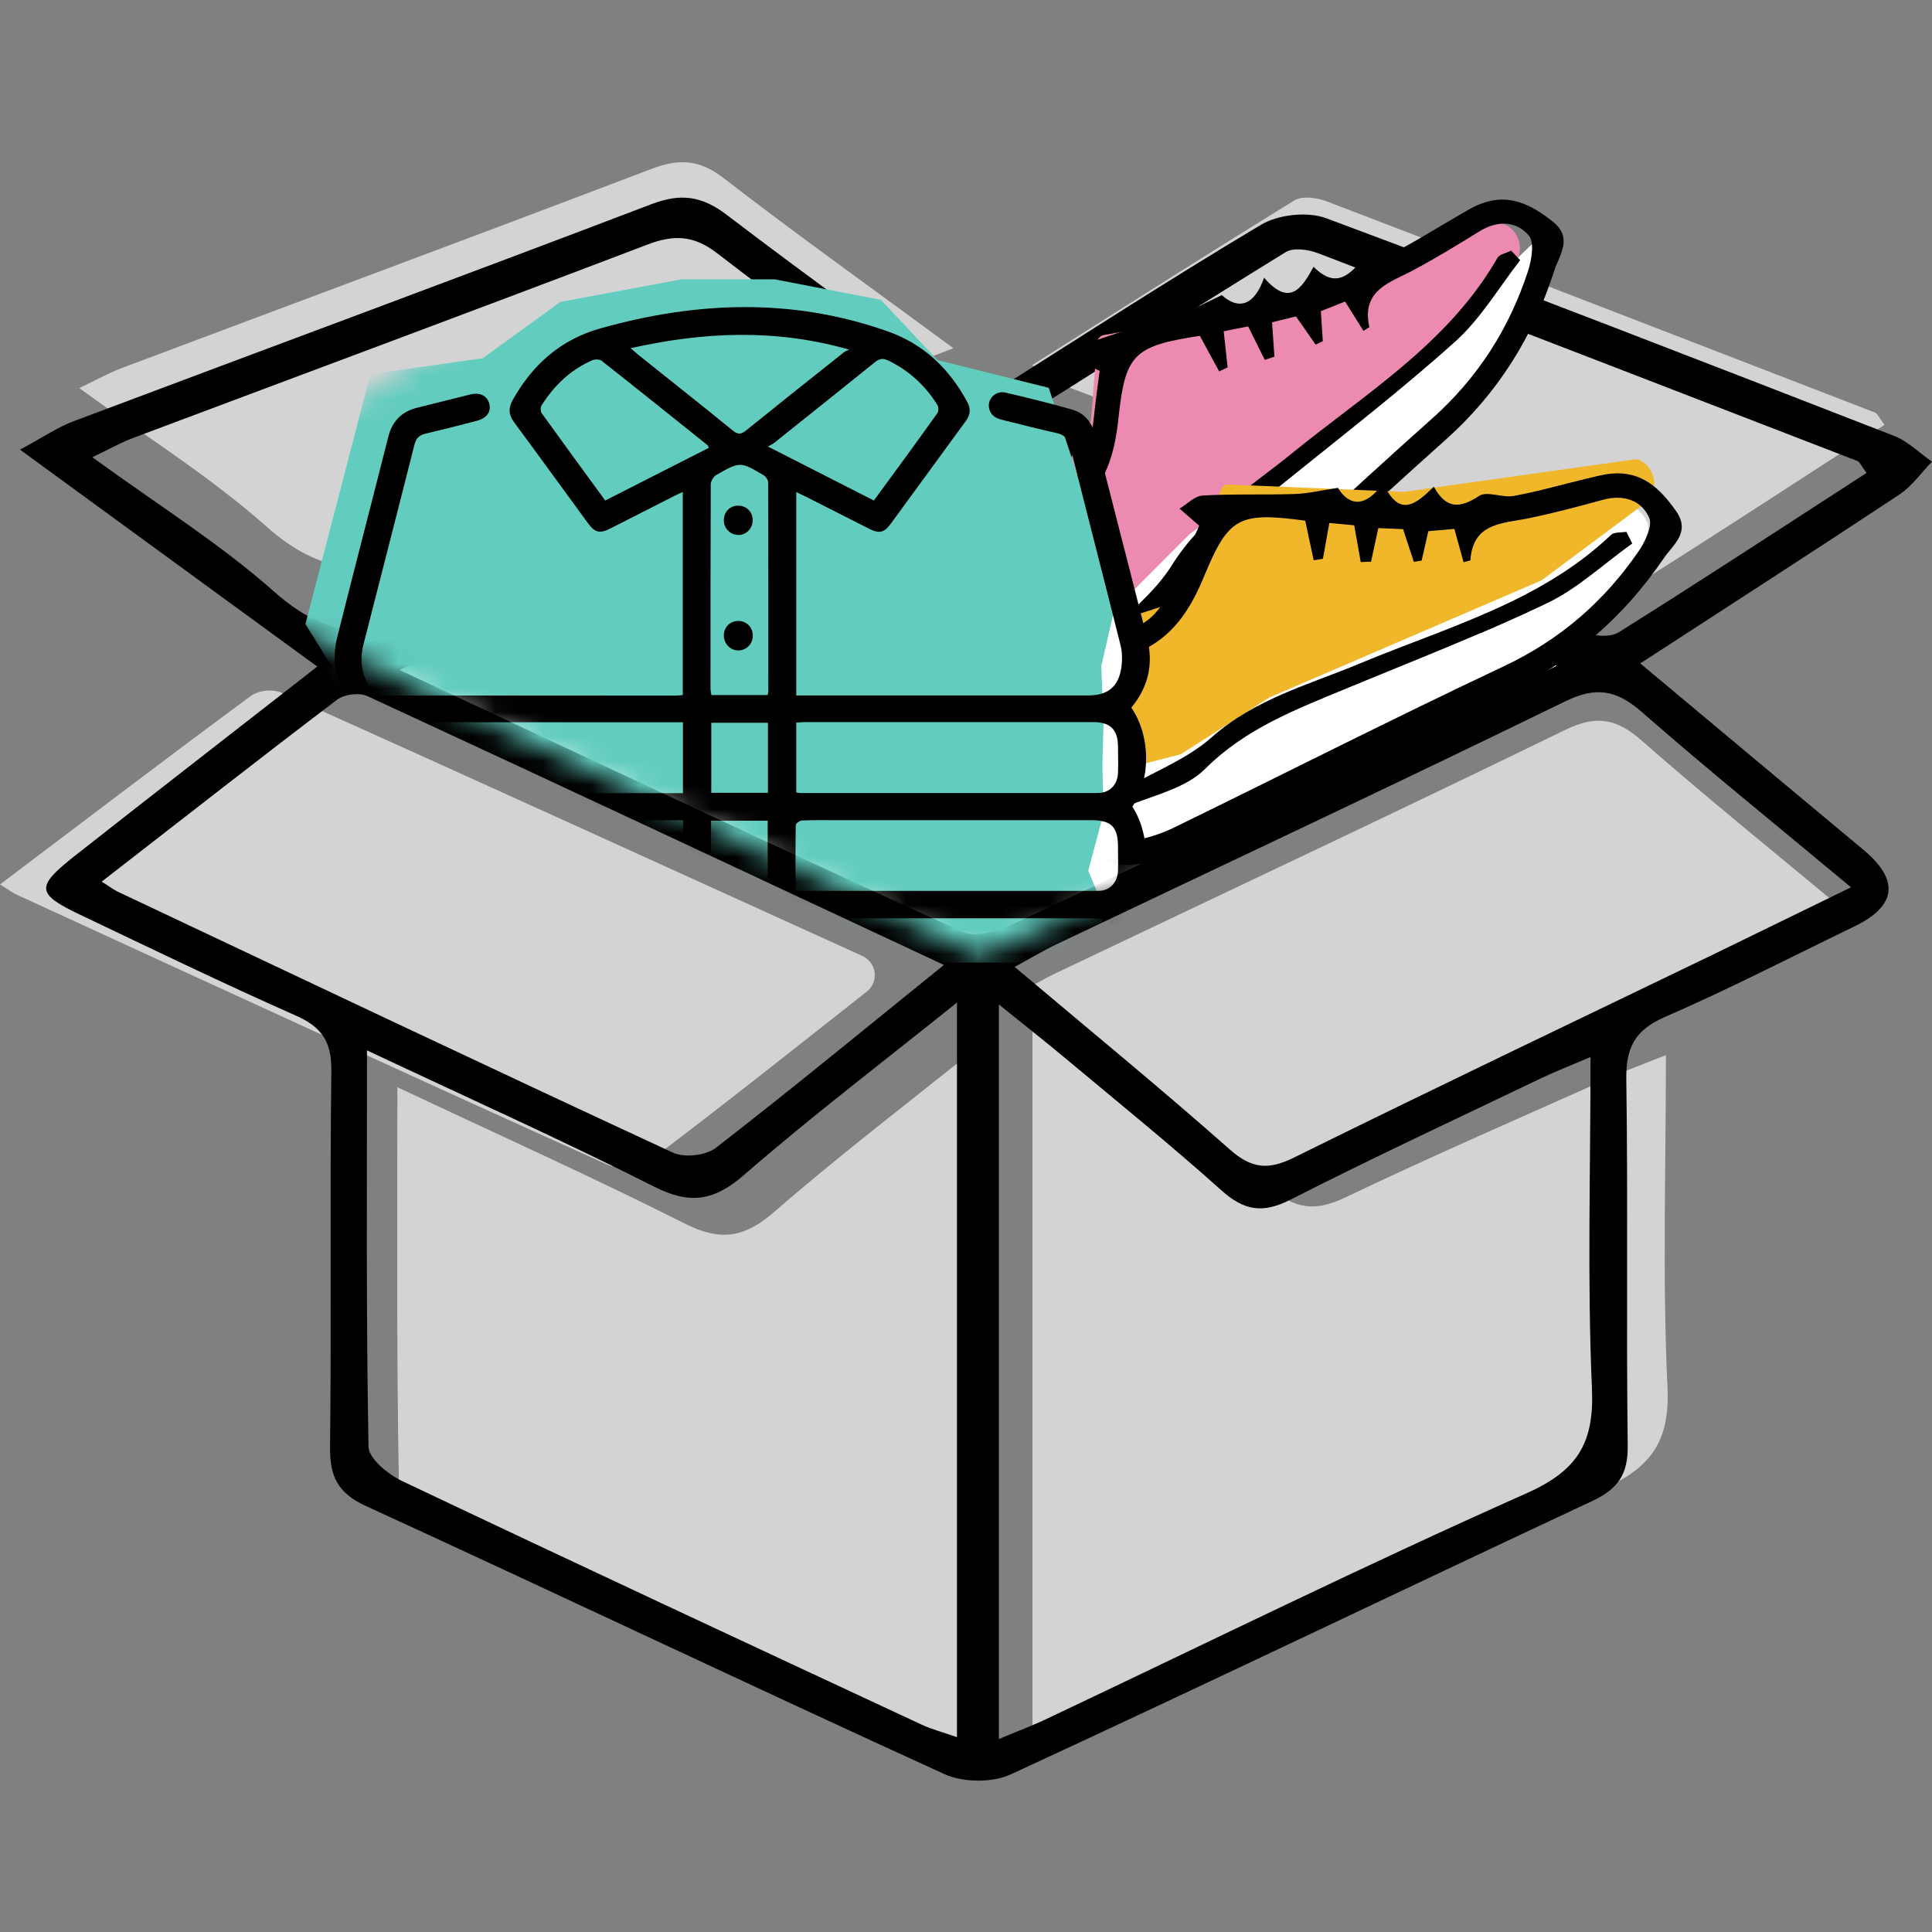 <svg xmlns="http://www.w3.org/2000/svg" width="80" height="80" viewBox="0 0 80 80" fill="none"><rect x="0" y="0" width="80" height="80" fill="#808080" stroke="none"/><path d="M76.644 37.924C74.494 38.97 72.646 39.878 70.793 40.776C65.053 43.552 59.293 46.292 53.574 49.117C52.512 49.642 51.822 49.584 50.919 48.782C48.057 46.255 45.1 43.834 42.01 41.221C42.705 40.844 43.204 40.542 43.73 40.292C50.76 36.942 57.811 33.634 64.809 30.225C66.105 29.593 66.944 29.753 67.984 30.671C70.708 33.061 73.533 35.338 76.639 37.924H76.644Z" fill="#D3D3D3"></path><path d="M35.888 41.062C32.771 43.521 29.909 45.793 26.989 47.997C26.506 48.358 25.656 48.453 25.104 48.204C16.954 44.529 8.83 40.786 0.706 37.053C0.52 36.968 0.356 36.841 0 36.623C3.584 33.916 6.956 31.346 10.37 28.829C10.704 28.579 11.288 28.521 11.671 28.691C19.587 32.248 27.483 35.848 35.702 39.581C36.307 39.857 36.408 40.653 35.888 41.062Z" fill="#D3D3D3"></path><path d="M39.477 14.419C32.038 17.291 24.966 19.856 18.042 22.776C15.281 23.944 13.274 23.796 11.023 21.794C8.708 19.739 6.042 18.082 3.281 16.07C3.998 15.73 4.492 15.449 5.023 15.247C12.334 12.497 19.656 9.783 26.957 7.001C28.093 6.566 28.943 6.587 29.962 7.373C32.967 9.698 36.063 11.902 39.477 14.419Z" fill="#D3D3D3"></path><path d="M78.03 17.594C74.547 19.845 71.096 22.112 67.602 24.3C67.236 24.528 66.54 24.459 66.089 24.289C58.427 21.422 50.781 18.518 43.135 15.613C43.034 15.576 42.981 15.412 42.753 15.109C46.374 12.82 49.969 10.532 53.6 8.297C53.924 8.1 54.535 8.185 54.938 8.339C62.515 11.233 70.082 14.159 77.642 17.084C77.743 17.127 77.802 17.286 78.035 17.594H78.03Z" fill="#D3D3D3"></path><path d="M42.753 71.933V41.514C43.884 42.368 44.808 43.043 45.705 43.744C48.025 45.554 50.377 47.333 52.629 49.218C53.632 50.057 54.455 50.179 55.682 49.595C59.33 47.853 63.052 46.239 66.747 44.588C67.374 44.306 68.021 44.073 68.982 43.691C68.982 48.459 68.834 52.94 69.046 57.411C69.152 59.688 68.398 60.819 66.136 61.759C58.979 64.733 51.944 67.977 44.855 71.104C44.234 71.38 43.587 71.603 42.753 71.933Z" fill="#D3D3D3"></path><path d="M16.454 45.018C20.633 46.988 24.536 48.74 28.348 50.662C29.829 51.411 30.822 51.262 32.07 50.173C34.836 47.768 37.757 45.549 40.884 43.037V73.456C40.279 73.244 39.833 73.132 39.429 72.941C32.251 69.591 25.072 66.251 17.915 62.853C17.336 62.577 16.523 61.924 16.518 61.435C16.417 56.078 16.454 50.715 16.454 45.013V45.018Z" fill="#D3D3D3"></path><path d="M13.146 27.608C9.047 24.618 5.113 21.746 0.828 18.619C1.816 18.088 2.389 17.689 3.026 17.45C11.012 14.445 19.014 11.488 26.983 8.451C28.199 7.989 29.07 8.116 30.1 8.902C33.519 11.509 37.013 14.015 40.549 16.606C44.462 14.132 48.291 11.647 52.209 9.311C52.926 8.881 54.137 8.748 54.912 9.035C62.781 11.966 70.607 15.008 78.433 18.05C79.007 18.273 79.48 18.757 80 19.118C79.554 19.574 79.171 20.132 78.651 20.477C75.184 22.771 71.69 25.022 67.92 27.47C71.106 30.135 74.117 32.657 77.138 35.169C78.674 36.447 78.547 37.516 76.756 38.376C74.154 39.634 71.584 40.961 68.935 42.114C67.676 42.66 67.32 43.398 67.342 44.721C67.416 49.765 67.336 54.814 67.4 59.858C67.416 61.053 66.996 61.653 65.935 62.152C57.901 65.911 49.91 69.755 41.855 73.472C41.091 73.828 39.875 73.812 39.105 73.462C31.098 69.808 23.15 66.028 15.148 62.359C13.959 61.812 13.651 61.111 13.667 59.89C13.725 54.708 13.656 49.526 13.72 44.349C13.736 43.16 13.343 42.538 12.265 42.06C9.254 40.728 6.292 39.294 3.318 37.877C1.497 37.011 1.471 36.724 3.09 35.445C6.361 32.87 9.653 30.321 13.13 27.608H13.146ZM64.464 27.565C63.896 27.268 63.625 27.087 63.333 26.976C56.117 24.241 48.907 21.48 41.664 18.826C40.889 18.544 39.806 18.656 39.01 18.958C32.102 21.56 25.221 24.241 18.339 26.907C17.829 27.103 17.346 27.363 16.555 27.735C24.536 31.473 32.176 35.078 39.859 38.583C40.432 38.843 41.42 38.503 42.094 38.19C47.388 35.726 52.655 33.199 57.928 30.687C60.02 29.689 62.112 28.686 64.469 27.56L64.464 27.565ZM41.356 72.012C42.137 71.683 42.742 71.46 43.321 71.184C49.942 68.051 56.51 64.812 63.2 61.839C65.313 60.899 66.02 59.768 65.919 57.49C65.722 53.02 65.86 48.533 65.86 43.77C64.963 44.153 64.358 44.386 63.774 44.667C60.322 46.324 56.845 47.938 53.436 49.675C52.289 50.258 51.524 50.136 50.584 49.297C48.482 47.413 46.284 45.634 44.117 43.823C43.279 43.122 42.418 42.448 41.362 41.593V72.012H41.356ZM15.196 43.489C15.196 49.191 15.159 54.554 15.26 59.911C15.27 60.4 16.077 61.053 16.656 61.329C23.813 64.727 30.992 68.072 38.171 71.417C38.58 71.609 39.02 71.72 39.626 71.932V41.514C36.498 44.025 33.578 46.245 30.811 48.65C29.564 49.733 28.571 49.887 27.09 49.138C23.277 47.211 19.369 45.459 15.196 43.494V43.489ZM76.644 36.74C73.543 34.154 70.719 31.877 67.989 29.487C66.944 28.574 66.105 28.41 64.814 29.041C57.816 32.455 50.765 35.763 43.735 39.108C43.209 39.358 42.71 39.661 42.015 40.038C45.105 42.645 48.062 45.066 50.924 47.598C51.827 48.395 52.517 48.459 53.579 47.933C59.298 45.108 65.053 42.363 70.798 39.592C72.651 38.694 74.499 37.786 76.649 36.74H76.644ZM39.089 39.958C30.902 36.13 23.065 32.455 15.212 28.824C14.877 28.67 14.256 28.749 13.959 28.972C10.752 31.404 7.582 33.894 4.21 36.507C4.545 36.714 4.699 36.841 4.874 36.921C12.53 40.537 20.182 44.168 27.87 47.731C28.343 47.949 29.229 47.848 29.643 47.529C32.723 45.145 35.733 42.666 39.089 39.953V39.958ZM38.941 17.328C35.627 14.891 32.622 12.751 29.707 10.495C28.72 9.73 27.896 9.709 26.792 10.134C19.709 12.831 12.605 15.47 5.511 18.135C4.996 18.326 4.518 18.603 3.823 18.932C6.504 20.886 9.09 22.495 11.336 24.486C13.523 26.429 15.467 26.572 18.148 25.441C24.865 22.606 31.73 20.116 38.946 17.328H38.941ZM77.292 19.585C77.064 19.282 77.01 19.123 76.904 19.086C69.46 16.208 62.016 13.33 54.561 10.479C54.169 10.33 53.563 10.245 53.245 10.436C49.671 12.635 46.135 14.891 42.567 17.137C42.79 17.44 42.843 17.599 42.944 17.636C50.468 20.493 57.997 23.355 65.536 26.174C65.982 26.339 66.667 26.408 67.023 26.185C70.464 24.029 73.862 21.799 77.287 19.585H77.292Z" fill="black"></path><path d="M64.464 27.565C62.106 28.691 60.014 29.694 57.922 30.693C52.65 33.204 47.383 35.726 42.089 38.195C41.415 38.508 40.427 38.848 39.854 38.588C32.165 35.084 24.53 31.479 16.55 27.741C17.346 27.369 17.824 27.109 18.334 26.912C25.22 24.247 32.096 21.565 39.004 18.964C39.806 18.661 40.889 18.549 41.659 18.831C48.907 21.486 56.112 24.241 63.328 26.981C63.62 27.093 63.89 27.273 64.459 27.571L64.464 27.565Z" fill="white"></path><path d="M44.006 27.178L46.756 26.546L51.843 20.636L59.552 13.819L63.434 10.113H64.368L62.945 13.861L53.802 23.132L48.87 27.9L46.273 29.753L44.006 27.9V27.178Z" fill="white"></path><path d="M39.079 22.134L41.202 25.797C41.686 26.636 42.742 26.949 43.602 26.509L46.119 25.234C46.151 25.218 46.183 25.197 46.209 25.171L49.241 22.134C49.241 22.134 49.268 22.107 49.284 22.096L59.186 14.982C59.186 14.982 59.229 14.944 59.245 14.928L62.675 10.973C63.2 10.367 62.898 9.417 62.117 9.231C62.048 9.215 61.979 9.221 61.91 9.242L52.873 12.608C52.873 12.608 52.831 12.619 52.809 12.624L45.716 13.872C45.556 13.898 45.44 14.031 45.424 14.19L45.185 17.302C45.185 17.35 45.169 17.397 45.148 17.44L44.176 19.288C44.144 19.346 44.102 19.394 44.043 19.426L42.153 20.541C42.1 20.573 42.036 20.588 41.972 20.588L39.971 20.573C39.705 20.573 39.445 20.673 39.248 20.854C38.898 21.183 38.824 21.709 39.063 22.123L39.079 22.134Z" fill="#ED8AB2"></path><path d="M45.53 15.353C45.142 15.178 44.845 15.04 44.553 14.907C44.803 14.636 45.004 14.227 45.312 14.116C46.507 13.686 47.749 13.373 48.955 12.969C49.475 12.794 49.964 12.512 50.595 12.22C51.275 12.842 51.944 12.666 52.342 11.498C53.404 12.725 53.903 11.939 54.392 11.047C55.146 11.801 55.682 11.61 56.298 10.882C56.553 10.58 57.254 10.697 57.678 10.479C58.581 10.022 59.436 9.475 60.312 8.971C60.636 8.785 60.955 8.578 61.305 8.445C62.468 7.983 63.402 8.467 64.299 9.178C65.149 9.852 64.565 10.564 64.358 11.212C63.482 13.935 62.027 16.277 59.855 18.215C56.16 21.512 52.565 24.921 48.907 28.261C48.387 28.733 47.797 29.179 47.165 29.471C45.764 30.119 44.792 29.732 43.98 28.425C43.629 27.863 43.135 27.395 42.727 26.864C41.808 25.686 40.831 24.544 40.019 23.296C39.201 22.049 39.913 20.886 41.426 20.79C44.415 20.604 45.02 20.015 45.328 16.983C45.387 16.426 45.466 15.868 45.535 15.348L45.53 15.353ZM52.767 14.769C52.634 14.812 52.507 14.854 52.374 14.902C52.156 14.472 51.944 14.036 51.684 13.516C51.397 13.574 51.052 13.638 50.67 13.718C50.733 14.28 50.786 14.748 50.834 15.21C50.718 15.268 50.601 15.321 50.484 15.38C50.218 14.891 49.953 14.403 49.682 13.904C46.942 14.328 46.597 14.668 46.316 17.291C46.178 18.619 45.875 19.85 44.861 20.843C43.911 21.778 42.838 21.969 41.564 21.81C40.788 21.714 40.406 22.218 40.932 22.935C41.792 24.109 42.732 25.224 43.635 26.365C44.027 26.859 44.484 27.321 44.776 27.873C45.243 28.755 45.907 28.94 46.73 28.553C47.229 28.319 47.691 27.974 48.1 27.602C51.833 24.188 55.507 20.71 59.287 17.344C61.199 15.64 62.494 13.606 63.275 11.217C63.423 10.755 63.545 10.027 63.301 9.746C62.776 9.136 61.995 9.125 61.257 9.582C60.365 10.134 59.468 10.681 58.549 11.174C57.572 11.7 56.356 11.997 56.702 13.543C56.702 13.553 56.643 13.58 56.457 13.702C56.213 13.309 55.969 12.916 55.698 12.486C55.332 12.629 54.997 12.762 54.694 12.884C54.726 13.357 54.748 13.744 54.774 14.127C54.673 14.174 54.578 14.222 54.477 14.27C54.222 13.898 53.962 13.532 53.664 13.102C53.378 13.171 53.027 13.261 52.672 13.346C52.709 13.866 52.74 14.318 52.772 14.769H52.767Z" fill="black"></path><path d="M62.946 10.776C62.064 11.907 61.316 13.192 60.264 14.137C58.039 16.139 55.666 17.971 53.335 19.856C51.562 21.289 49.767 22.638 48.626 24.746C48.094 25.728 46.916 26.37 45.992 27.119C45.838 27.241 45.477 27.119 45.211 27.103C45.365 26.891 45.493 26.657 45.673 26.466C46.634 25.447 47.803 24.56 48.53 23.397C49.794 21.374 51.758 20.185 53.516 18.756C56.558 16.282 59.972 14.217 62.006 10.681C62.096 10.521 62.383 10.479 62.574 10.378C62.696 10.511 62.823 10.638 62.946 10.771V10.776Z" fill="black"></path><path d="M56.691 23.45C56.786 23.009 56.882 22.569 56.993 22.059C57.359 22.075 57.721 22.091 58.018 22.102C58.182 22.601 58.326 23.031 58.464 23.455C58.57 23.439 58.682 23.418 58.788 23.402C58.873 23.025 58.958 22.648 59.064 22.186C59.393 22.155 59.749 22.123 60.142 22.091C60.28 22.579 60.402 23.025 60.524 23.471C60.736 23.413 60.805 23.402 60.805 23.392C60.912 21.809 62.165 21.873 63.248 21.645C64.273 21.433 65.287 21.162 66.296 20.886C67.135 20.657 67.878 20.886 68.207 21.624C68.361 21.963 68.037 22.627 67.766 23.025C66.343 25.101 64.522 26.684 62.207 27.772C57.63 29.933 53.122 32.222 48.572 34.441C48.078 34.685 47.531 34.882 46.99 34.961C46.087 35.099 45.508 34.733 45.312 33.756C45.19 33.145 44.882 32.572 44.643 31.988C44.101 30.639 43.517 29.301 43.023 27.937C42.721 27.098 43.231 26.726 43.947 27.039C45.126 27.555 46.209 27.671 47.383 27.039C48.636 26.376 49.273 25.277 49.783 24.045C50.791 21.608 51.222 21.379 53.967 21.751C54.083 22.303 54.2 22.845 54.317 23.392C54.444 23.37 54.572 23.349 54.699 23.328C54.779 22.866 54.864 22.409 54.965 21.847C55.352 21.884 55.703 21.916 55.995 21.942C56.096 22.516 56.181 22.994 56.266 23.466C56.404 23.466 56.542 23.455 56.68 23.45H56.691ZM67.586 22.505C67.506 22.346 67.421 22.186 67.342 22.027C67.129 22.064 66.843 22.027 66.71 22.155C63.758 24.969 59.898 25.977 56.276 27.491C54.19 28.361 51.97 28.946 50.181 30.528C49.156 31.436 47.781 31.956 46.576 32.662C46.353 32.795 46.161 32.981 45.954 33.14C46.204 33.225 46.512 33.453 46.698 33.379C47.797 32.922 49.108 32.641 49.894 31.85C51.588 30.156 53.691 29.37 55.798 28.494C58.565 27.347 61.363 26.259 64.066 24.974C65.34 24.363 66.418 23.344 67.586 22.51V22.505Z" fill="white"></path><path d="M42.62 26.705L43.905 30.74C44.197 31.664 45.158 32.195 46.098 31.951L48.832 31.25C48.869 31.239 48.901 31.224 48.933 31.208L52.544 28.893C52.544 28.893 52.575 28.871 52.597 28.866L63.8 24.045C63.8 24.045 63.848 24.018 63.869 24.003L68.069 20.875C68.711 20.397 68.616 19.404 67.894 19.054C67.83 19.022 67.761 19.011 67.692 19.022L58.145 20.365C58.145 20.365 58.103 20.365 58.082 20.365L50.887 20.063C50.728 20.057 50.579 20.158 50.537 20.312L49.634 23.302C49.618 23.349 49.597 23.392 49.565 23.429L48.222 25.022C48.179 25.07 48.126 25.112 48.062 25.128L45.976 25.808C45.917 25.829 45.848 25.829 45.79 25.818L43.836 25.372C43.576 25.314 43.3 25.356 43.071 25.494C42.662 25.744 42.471 26.238 42.62 26.694V26.705Z" fill="#EFB729"></path><path d="M67.586 22.505C66.418 23.339 65.34 24.358 64.066 24.969C61.363 26.259 58.565 27.342 55.799 28.489C53.691 29.365 51.588 30.151 49.894 31.845C49.103 32.636 47.792 32.923 46.698 33.374C46.517 33.448 46.204 33.225 45.955 33.135C46.162 32.976 46.353 32.785 46.576 32.657C47.786 31.951 49.156 31.436 50.181 30.523C51.97 28.94 54.19 28.356 56.276 27.486C59.892 25.972 63.752 24.958 66.71 22.149C66.843 22.022 67.124 22.059 67.342 22.022C67.421 22.181 67.506 22.34 67.586 22.5V22.505Z" fill="black"></path><path d="M49.656 21.767C49.332 21.486 49.087 21.273 48.843 21.061C49.162 20.87 49.47 20.535 49.799 20.519C51.068 20.445 52.348 20.498 53.617 20.456C54.163 20.44 54.71 20.302 55.401 20.201C55.879 20.987 56.569 21.008 57.275 20.004C57.944 21.48 58.645 20.864 59.372 20.153C59.882 21.087 60.455 21.056 61.247 20.535C61.581 20.318 62.213 20.625 62.685 20.535C63.678 20.355 64.655 20.068 65.638 19.834C66.004 19.75 66.365 19.643 66.737 19.611C67.984 19.5 68.744 20.227 69.402 21.162C70.023 22.049 69.264 22.564 68.882 23.132C67.268 25.494 65.213 27.332 62.585 28.569C58.103 30.682 53.691 32.933 49.236 35.1C48.604 35.407 47.914 35.668 47.224 35.769C45.695 35.992 44.877 35.344 44.463 33.862C44.288 33.225 43.943 32.636 43.704 32.009C43.162 30.618 42.546 29.248 42.116 27.82C41.686 26.392 42.695 25.473 44.176 25.818C47.096 26.487 47.845 26.094 48.997 23.275C49.21 22.755 49.449 22.245 49.656 21.767ZM56.76 23.259C56.622 23.259 56.484 23.27 56.346 23.275C56.261 22.797 56.176 22.325 56.075 21.751C55.783 21.725 55.432 21.693 55.045 21.656C54.944 22.213 54.864 22.675 54.779 23.137C54.652 23.158 54.525 23.18 54.397 23.201C54.28 22.654 54.163 22.112 54.047 21.56C51.296 21.188 50.872 21.417 49.863 23.854C49.353 25.086 48.711 26.185 47.463 26.848C46.289 27.475 45.206 27.358 44.028 26.848C43.311 26.535 42.801 26.912 43.104 27.746C43.597 29.116 44.181 30.448 44.723 31.797C44.957 32.381 45.265 32.955 45.392 33.565C45.589 34.542 46.173 34.908 47.07 34.77C47.611 34.691 48.153 34.489 48.652 34.25C53.197 32.031 57.71 29.737 62.287 27.581C64.602 26.487 66.423 24.905 67.846 22.834C68.123 22.436 68.441 21.767 68.287 21.433C67.958 20.7 67.215 20.466 66.376 20.695C65.367 20.971 64.353 21.241 63.328 21.454C62.245 21.682 60.992 21.618 60.886 23.201C60.886 23.211 60.816 23.222 60.604 23.28C60.482 22.834 60.355 22.388 60.222 21.9C59.829 21.937 59.473 21.969 59.144 21.995C59.038 22.457 58.953 22.834 58.868 23.211C58.762 23.227 58.65 23.248 58.544 23.264C58.401 22.84 58.263 22.41 58.098 21.91C57.801 21.9 57.44 21.884 57.073 21.868C56.962 22.378 56.866 22.818 56.771 23.259H56.76Z" fill="black"></path><mask id="mask0_1337_22376" style="mask-type:luminance" maskUnits="userSpaceOnUse" x="5" y="6" width="59" height="34"><path d="M5.001 22.691L40.613 39.65L60.439 30.071L63.997 28.07L31.173 6.268L5.001 22.691Z" fill="white"></path></mask><g mask="url(#mask0_1337_22376)"><path d="M45.955 23.514L47.144 27.698L46.549 29.285L47.144 31.685L46.549 34.282L46.916 36.602L44.563 37.744L44.059 32.838L45.955 23.514Z" fill="white"></path><path d="M15.339 15.491L19.991 14.833L23.203 12.502L28.221 11.567H32.081L36.477 12.417L38.819 14.912L43.427 16.059L46.263 24.714L45.604 27.565L45.694 30.05L45.647 31.664L45.694 33.687L45.063 36.055L45.764 37.744L45.063 39.862H14.065L13.194 38.795L13.731 37.197L13.056 35.684V33.687L13.465 32.222L13.056 30.252V28.585L13.725 27.581L12.648 25.84L15.339 15.491Z" fill="#62CCBF"></path><path d="M28.273 28.77V20.371C28.146 20.429 28.034 20.477 27.933 20.53C27.052 20.976 26.165 21.427 25.284 21.878C24.838 22.107 24.636 22.059 24.344 21.661C23.325 20.27 22.311 18.868 21.286 17.482C21.058 17.174 21.047 16.898 21.227 16.569C22.045 15.104 23.213 14.063 24.849 13.601C28.831 12.48 32.802 12.321 36.763 13.723C38.261 14.254 39.312 15.273 40.055 16.649C40.204 16.925 40.183 17.174 39.992 17.434C38.956 18.847 37.926 20.264 36.891 21.677C36.609 22.064 36.408 22.107 35.978 21.889C35.091 21.443 34.209 20.992 33.328 20.546C33.222 20.493 33.116 20.445 32.972 20.376V28.797C33.126 28.797 33.27 28.797 33.408 28.797C37.289 28.797 41.176 28.797 45.057 28.797C45.88 28.797 46.326 28.431 46.438 27.608C46.475 27.31 46.469 26.986 46.395 26.7C45.71 23.96 44.999 21.225 44.314 18.486C44.229 18.151 44.059 17.997 43.735 17.928C42.997 17.764 42.264 17.572 41.526 17.392C41.261 17.328 41.038 17.222 40.963 16.935C40.857 16.542 41.213 16.16 41.632 16.256C42.551 16.468 43.464 16.696 44.367 16.951C44.887 17.095 45.211 17.471 45.344 17.997C46.061 20.817 46.793 23.636 47.505 26.455C47.77 27.507 47.537 28.468 46.846 29.301C47.648 30.48 47.664 32.243 46.889 33.4C47.648 34.579 47.648 36.395 46.873 37.462C47.685 38.36 47.441 39.464 47.361 40.499C47.287 41.46 46.4 42.082 45.328 42.087C42.827 42.087 40.331 42.087 37.831 42.087C30.604 42.087 23.378 42.087 16.151 42.087C14.569 42.087 13.826 41.344 13.831 39.777C13.831 39.4 13.783 39.007 13.858 38.641C13.943 38.232 14.134 37.85 14.293 37.42C13.587 36.13 13.603 34.776 14.33 33.342C13.81 32.816 13.821 32.073 13.821 31.319C13.821 30.565 13.852 29.843 14.389 29.36C14.203 28.728 13.98 28.16 13.884 27.57C13.821 27.172 13.874 26.732 13.975 26.339C14.665 23.588 15.382 20.843 16.077 18.093C16.247 17.424 16.64 17.036 17.298 16.877C18.026 16.702 18.743 16.511 19.47 16.335C19.873 16.234 20.176 16.388 20.261 16.718C20.346 17.047 20.155 17.318 19.746 17.424C19.035 17.61 18.328 17.79 17.612 17.96C17.352 18.018 17.229 18.151 17.16 18.417C16.465 21.178 15.748 23.939 15.047 26.7C14.893 27.305 14.962 27.889 15.291 28.431C15.44 28.68 15.647 28.802 15.955 28.802C19.959 28.797 23.967 28.802 27.971 28.802C28.066 28.802 28.162 28.792 28.273 28.781V28.77ZM32.967 32.816C33.052 32.827 33.11 32.838 33.174 32.838C37.268 32.838 41.356 32.838 45.45 32.838C45.944 32.838 46.273 32.503 46.294 32.004C46.31 31.648 46.294 31.293 46.294 30.937C46.294 30.215 45.986 29.901 45.269 29.901C41.287 29.901 37.305 29.901 33.328 29.901C33.211 29.901 33.094 29.917 32.972 29.923V32.811L32.967 32.816ZM32.941 36.857C33.031 36.873 33.068 36.889 33.105 36.889C37.231 36.889 41.356 36.889 45.487 36.889C45.954 36.889 46.273 36.544 46.294 36.06C46.305 35.731 46.294 35.397 46.294 35.068C46.294 34.239 46.018 33.963 45.195 33.963C41.707 33.963 38.213 33.963 34.724 33.963C34.22 33.963 33.721 33.953 33.217 33.974C33.121 33.974 32.951 34.096 32.951 34.16C32.935 35.052 32.941 35.944 32.941 36.857ZM28.279 29.907C28.103 29.907 27.971 29.907 27.838 29.907C23.946 29.907 20.049 29.907 16.157 29.907C16.035 29.907 15.913 29.907 15.79 29.907C15.291 29.939 14.978 30.252 14.962 30.756C14.951 31.123 14.957 31.489 14.962 31.861C14.962 32.556 15.254 32.843 15.944 32.843C19.927 32.843 23.904 32.843 27.886 32.843H28.279V29.907ZM32.962 40.913C33.031 40.929 33.078 40.945 33.126 40.945C37.241 40.945 41.356 40.945 45.466 40.945C45.944 40.945 46.262 40.616 46.289 40.133C46.305 39.814 46.289 39.496 46.289 39.177C46.289 38.275 46.045 38.025 45.131 38.025C41.202 38.025 37.273 38.025 33.339 38.025C33.211 38.025 33.084 38.041 32.956 38.046V40.913H32.962ZM28.279 33.963C28.119 33.963 28.003 33.963 27.88 33.963C23.925 33.963 19.974 33.963 16.019 33.963C15.934 33.963 15.849 33.963 15.764 33.963C15.275 34.006 14.983 34.308 14.967 34.802C14.957 35.169 14.962 35.535 14.967 35.901C14.967 36.602 15.254 36.883 15.944 36.883C19.921 36.883 23.904 36.883 27.88 36.883H28.284V33.958L28.279 33.963ZM28.279 38.02C28.109 38.02 27.976 38.02 27.843 38.02C24.657 38.02 21.477 38.02 18.291 38.02C17.484 38.02 16.677 38.014 15.87 38.02C15.275 38.025 14.973 38.338 14.962 38.933C14.962 39.241 14.962 39.544 14.962 39.852C14.962 40.691 15.206 40.94 16.056 40.94C19.996 40.94 23.941 40.94 27.88 40.94C28.008 40.94 28.141 40.94 28.279 40.94V38.014V38.02ZM36.185 20.726C37.077 19.51 37.953 18.316 38.813 17.11C38.871 17.031 38.866 16.85 38.813 16.765C38.309 15.958 37.634 15.337 36.769 14.923C36.567 14.827 36.424 14.843 36.243 14.987C34.863 16.102 33.471 17.206 32.086 18.316C32.011 18.374 31.926 18.417 31.799 18.491C33.328 19.271 34.751 19.994 36.185 20.726ZM25.061 20.726C26.511 19.988 27.933 19.266 29.351 18.544C29.325 18.48 29.319 18.454 29.303 18.438C27.843 17.27 26.383 16.096 24.912 14.939C24.827 14.87 24.636 14.87 24.525 14.918C23.622 15.31 22.942 15.969 22.422 16.792C22.374 16.866 22.38 17.036 22.427 17.105C23.293 18.305 24.164 19.5 25.061 20.726ZM31.788 28.781C31.804 28.701 31.815 28.659 31.815 28.611C31.815 25.733 31.815 22.861 31.809 19.983C31.809 19.882 31.714 19.733 31.624 19.68C30.652 19.107 30.647 19.107 29.665 19.664C29.548 19.728 29.431 19.919 29.431 20.052C29.42 22.866 29.42 25.68 29.42 28.494C29.42 28.59 29.442 28.68 29.457 28.781H31.788ZM26.112 14.418C26.266 14.551 26.357 14.631 26.447 14.705C27.748 15.746 29.054 16.776 30.344 17.827C30.562 18.008 30.695 17.987 30.896 17.822C32.229 16.744 33.572 15.677 34.916 14.61C34.985 14.551 35.075 14.519 35.16 14.477C32.112 13.606 29.149 13.739 26.112 14.418ZM29.442 33.984V36.868H31.788V33.984H29.442ZM31.799 32.827V29.928H29.452V32.827H31.799ZM31.799 38.046H29.447V40.924H31.799V38.046Z" fill="black"></path><path d="M31.172 26.328C31.172 26.668 30.902 26.933 30.573 26.933C30.233 26.933 29.962 26.641 29.973 26.291C29.983 25.951 30.249 25.702 30.588 25.712C30.928 25.723 31.172 25.983 31.172 26.328Z" fill="black"></path><path d="M30.573 22.149C30.238 22.149 29.973 21.884 29.973 21.544C29.973 21.194 30.222 20.939 30.567 20.939C30.913 20.939 31.167 21.194 31.167 21.539C31.167 21.884 30.907 22.149 30.573 22.155V22.149Z" fill="black"></path></g></svg>